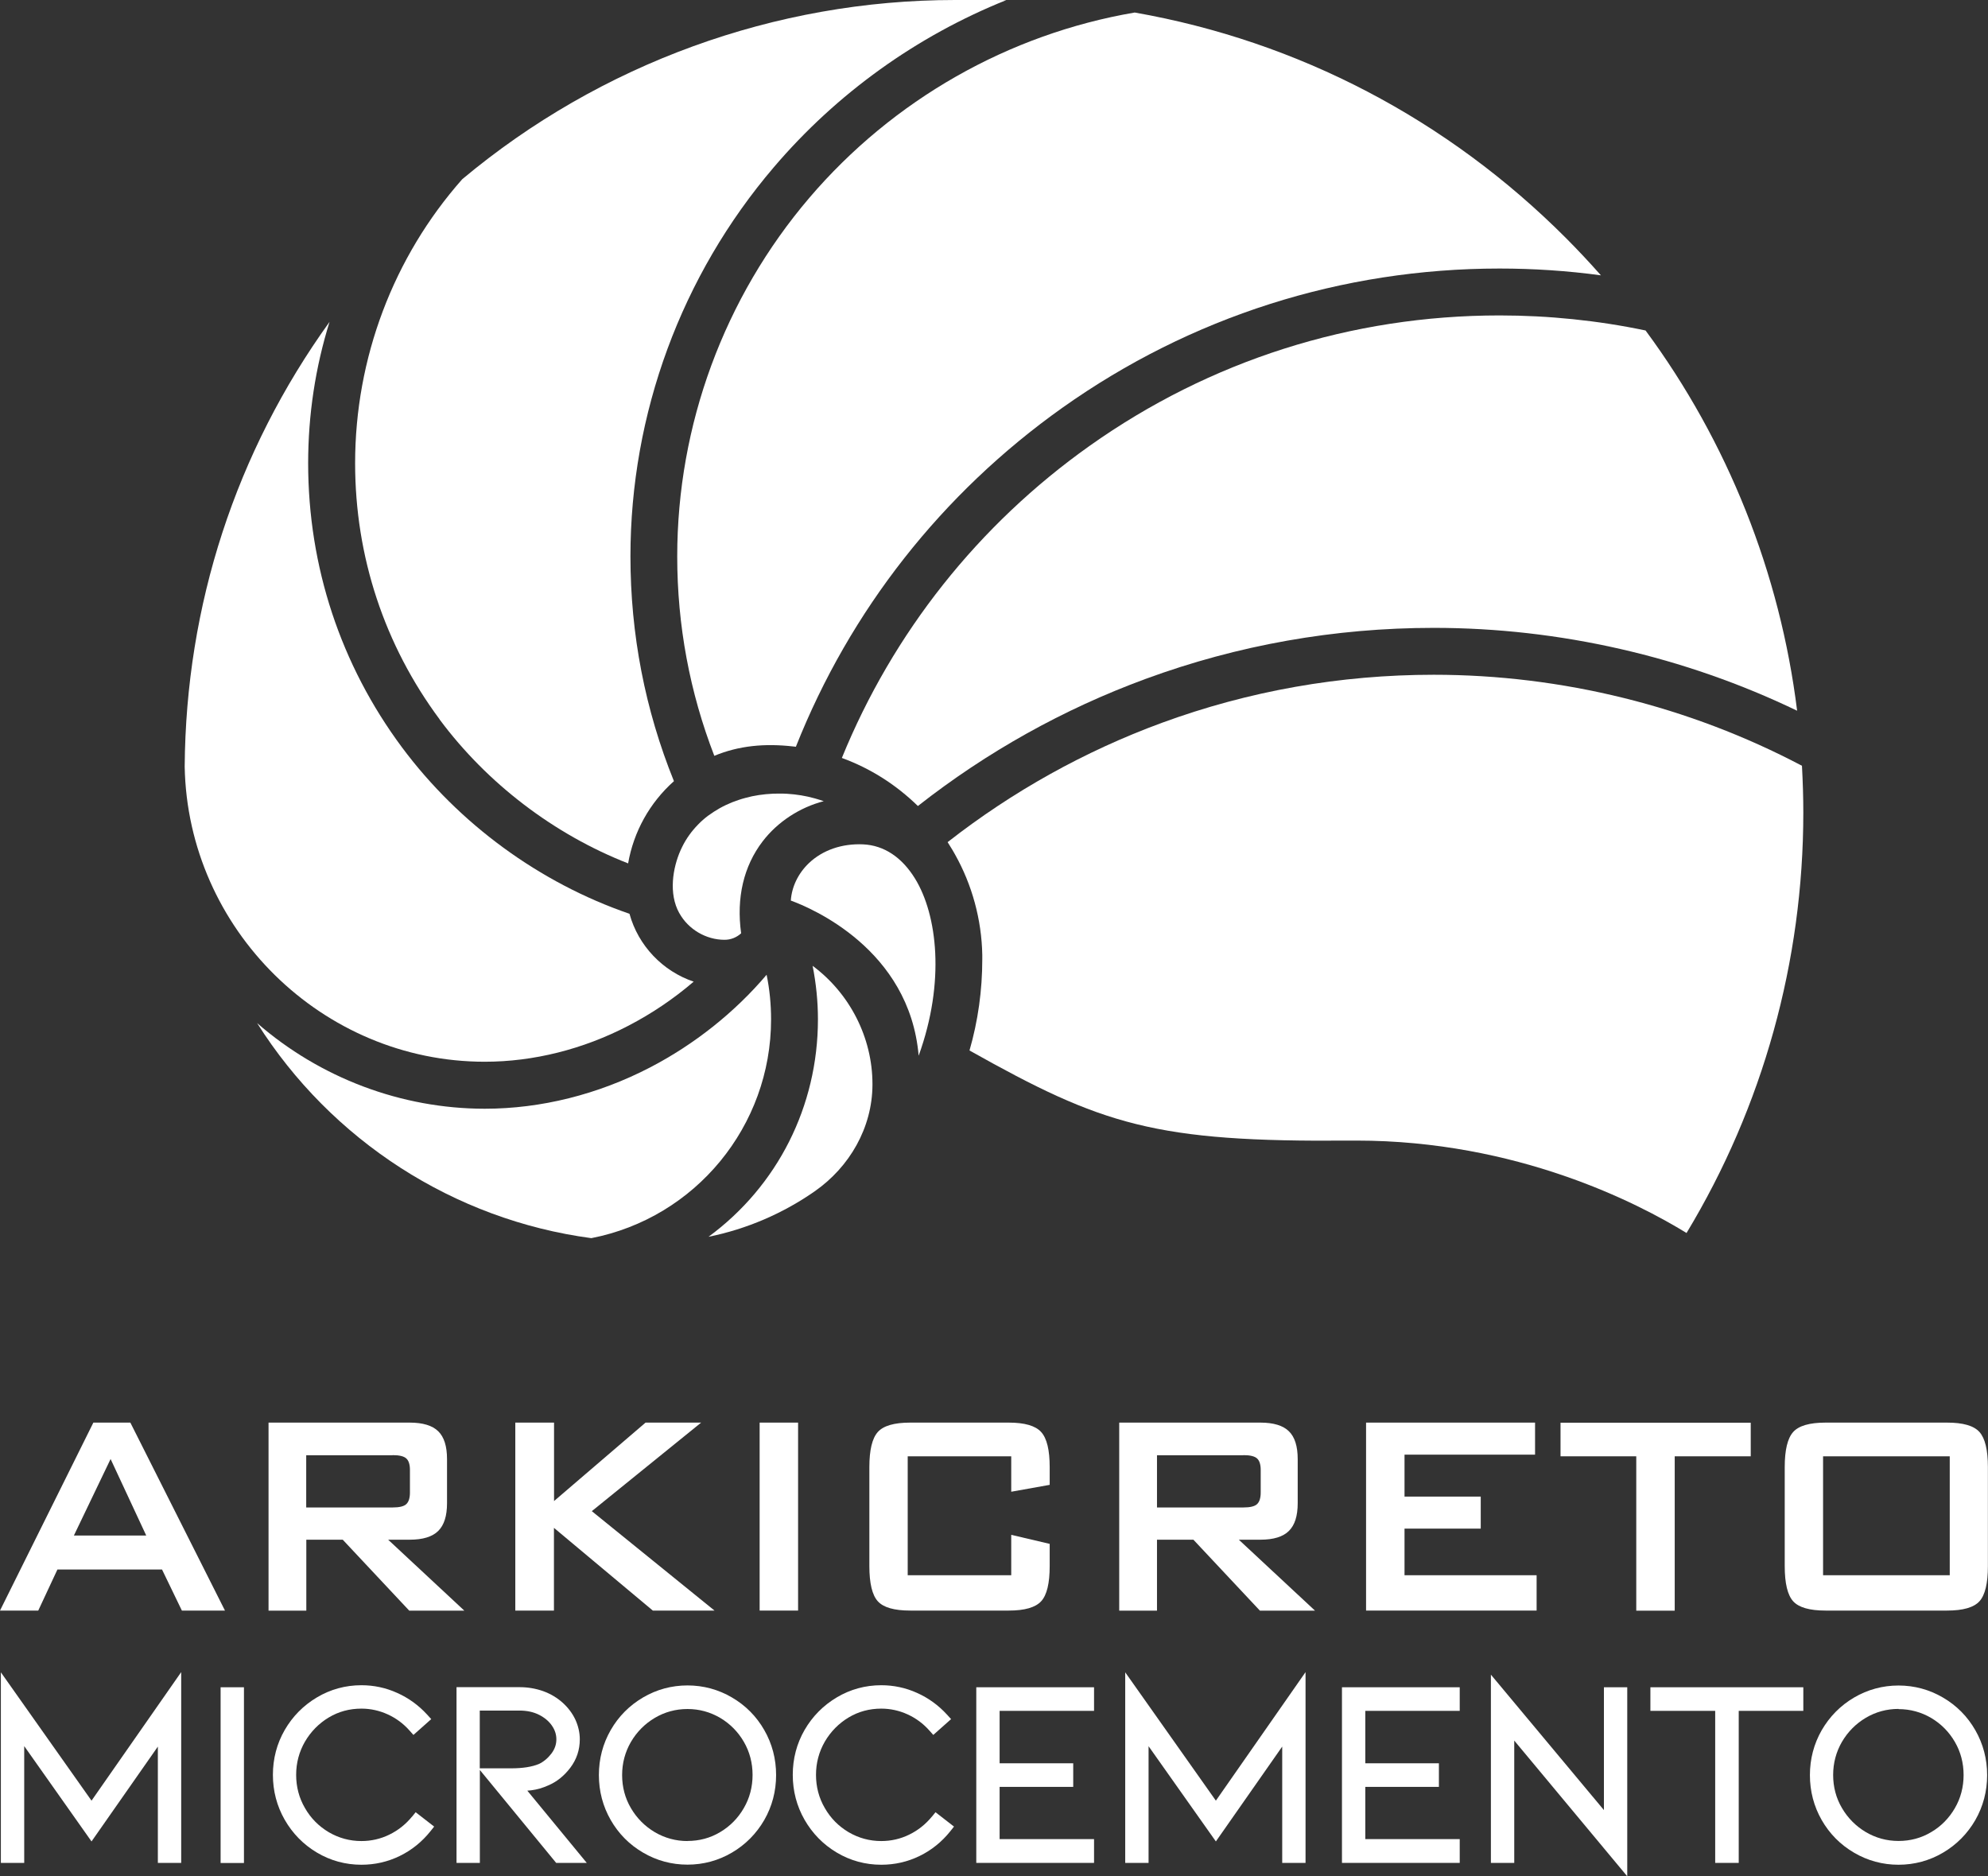 <svg xmlns="http://www.w3.org/2000/svg" width="160" height="151" viewBox="0 0 160 151" fill="none"><rect x="0" y="0" width="160" height="151" fill="#333333" stroke="none"/><g clip-path="url(#clip0_114_343)"><path d="M0 129.615L7.514 114.488H10.491L18.106 129.615H14.638L13.04 126.31H4.622L3.079 129.615H0ZM5.947 123.575H11.769L8.901 117.418L5.947 123.575Z" fill="white"></path><path d="M21.613 129.615V114.488H32.977C34.03 114.488 34.801 114.723 35.269 115.184C35.744 115.645 35.978 116.395 35.978 117.426V120.973C35.978 121.997 35.744 122.739 35.269 123.208C34.794 123.677 34.03 123.911 32.977 123.911H31.239L37.373 129.623H32.938L27.584 123.911H24.653V129.623H21.613V129.615ZM31.598 117.114H24.645V121.317H31.598C32.136 121.317 32.502 121.231 32.697 121.051C32.892 120.872 32.993 120.559 32.993 120.114V118.293C32.993 117.856 32.892 117.543 32.697 117.371C32.502 117.192 32.136 117.106 31.598 117.106V117.114Z" fill="white"></path><path d="M41.473 129.615V114.488H44.591V120.801L51.956 114.488H56.43L47.631 121.614L57.506 129.615H52.541L44.583 122.958V129.615H41.465H41.473Z" fill="white"></path><path d="M61.138 129.615V114.488H64.232V129.615H61.138Z" fill="white"></path><path d="M81.387 117.2H73.055V126.771H81.387V123.52L84.482 124.247V126.036C84.482 127.419 84.256 128.365 83.796 128.865C83.336 129.365 82.471 129.615 81.185 129.615H73.258C71.964 129.615 71.099 129.365 70.647 128.865C70.195 128.365 69.969 127.419 69.969 126.036V118.067C69.969 116.692 70.195 115.754 70.647 115.246C71.099 114.738 71.972 114.488 73.258 114.488H81.185C82.463 114.488 83.336 114.738 83.796 115.246C84.256 115.754 84.482 116.692 84.482 118.067V119.497L81.387 120.051V117.192V117.2Z" fill="white"></path><path d="M90.078 129.615V114.488H101.442C102.494 114.488 103.266 114.723 103.733 115.184C104.209 115.645 104.443 116.395 104.443 117.426V120.973C104.443 121.997 104.209 122.739 103.733 123.208C103.258 123.677 102.494 123.911 101.442 123.911H99.704L105.838 129.623H101.403L96.048 123.911H93.118V129.623H90.078V129.615ZM100.07 117.114H93.118V121.317H100.07C100.608 121.317 100.974 121.231 101.169 121.051C101.364 120.872 101.465 120.559 101.465 120.114V118.293C101.465 117.856 101.364 117.543 101.169 117.371C100.974 117.192 100.608 117.106 100.07 117.106V117.114Z" fill="white"></path><path d="M109.945 129.615V114.488H123.546V117.067H113.04V120.442H119.174V123.02H113.04V126.771H123.671V129.615H109.945Z" fill="white"></path><path d="M134.786 117.2V129.623H131.691V117.2H125.596V114.496H140.904V117.2H134.786Z" fill="white"></path><path d="M143.64 118.067C143.64 116.692 143.866 115.754 144.318 115.246C144.77 114.738 145.643 114.488 146.929 114.488H156.703C157.997 114.488 158.862 114.738 159.314 115.246C159.766 115.754 159.992 116.692 159.992 118.067V126.036C159.992 127.419 159.766 128.365 159.314 128.865C158.862 129.365 157.989 129.615 156.703 129.615H146.929C145.635 129.615 144.77 129.365 144.318 128.865C143.866 128.365 143.64 127.419 143.64 126.036V118.067ZM146.726 126.771H156.921V117.2H146.726V126.771Z" fill="white"></path><path d="M0.07 134.584V149.922H1.949V140.522L7.366 148.195L12.705 140.561V149.922H14.583V134.568L7.366 144.913L0.07 134.584Z" fill="white"></path><path d="M19.634 135.787H17.755V149.929H19.634V135.787Z" fill="white"></path><path d="M33.164 146.194C32.658 146.812 32.042 147.304 31.333 147.648C30.631 147.992 29.875 148.163 29.088 148.163C28.145 148.163 27.264 147.921 26.462 147.452C25.659 146.976 25.012 146.327 24.544 145.507C24.069 144.694 23.835 143.796 23.835 142.835C23.835 141.874 24.076 140.975 24.544 140.163C25.02 139.35 25.666 138.694 26.462 138.217C27.256 137.74 28.137 137.506 29.088 137.506C29.821 137.506 30.53 137.662 31.2 137.967C31.871 138.272 32.463 138.709 32.954 139.264L33.274 139.623L34.708 138.35L34.373 137.983C33.687 137.233 32.876 136.647 31.964 136.24C31.052 135.826 30.086 135.623 29.088 135.623C27.81 135.623 26.602 135.951 25.511 136.6C24.419 137.248 23.547 138.131 22.915 139.225C22.284 140.319 21.964 141.538 21.964 142.835C21.964 144.132 22.284 145.351 22.915 146.452C23.547 147.554 24.419 148.445 25.511 149.093C26.602 149.742 27.81 150.07 29.088 150.07C30.172 150.07 31.208 149.835 32.167 149.367C33.133 148.898 33.96 148.226 34.638 147.382L34.942 146.999L33.453 145.843L33.157 146.21L33.164 146.194Z" fill="white"></path><path d="M42.767 144.077C43.211 144.022 43.671 143.89 44.123 143.686C44.809 143.397 45.401 142.921 45.9 142.264C46.407 141.592 46.664 140.827 46.664 139.975C46.664 139.436 46.539 138.897 46.306 138.389C46.072 137.889 45.729 137.436 45.292 137.037C44.84 136.631 44.318 136.318 43.718 136.1C43.126 135.889 42.486 135.779 41.816 135.779H36.742V149.921H38.62V142.444L44.762 149.921H47.225L42.44 144.108C42.549 144.1 42.658 144.085 42.767 144.077ZM38.613 137.662H41.808C42.416 137.662 42.954 137.78 43.406 138.014C43.858 138.248 44.201 138.545 44.435 138.897C44.669 139.241 44.778 139.6 44.778 139.975C44.778 140.397 44.645 140.772 44.373 141.131C44.084 141.506 43.741 141.788 43.375 141.96C42.814 142.194 42.066 142.311 41.138 142.311H38.613V137.67V137.662Z" fill="white"></path><path d="M58.909 136.608C57.818 135.967 56.61 135.639 55.331 135.639C54.053 135.639 52.845 135.967 51.754 136.608C50.663 137.248 49.782 138.131 49.151 139.233C48.519 140.334 48.2 141.553 48.2 142.85C48.2 144.147 48.519 145.366 49.151 146.468C49.782 147.57 50.655 148.452 51.754 149.093C52.845 149.734 54.053 150.062 55.331 150.062C56.61 150.062 57.818 149.734 58.909 149.093C60 148.452 60.873 147.57 61.512 146.468C62.144 145.366 62.463 144.147 62.463 142.85C62.463 141.553 62.144 140.334 61.512 139.233C60.881 138.131 60.008 137.248 58.909 136.608ZM55.331 148.163C54.388 148.163 53.508 147.921 52.705 147.452C51.902 146.976 51.255 146.327 50.779 145.515C50.304 144.71 50.07 143.811 50.07 142.85C50.07 141.889 50.312 140.991 50.779 140.186C51.255 139.373 51.902 138.725 52.705 138.248C53.5 137.78 54.38 137.537 55.331 137.537C56.282 137.537 57.155 137.78 57.958 138.248C58.761 138.725 59.4 139.373 59.867 140.178C60.335 140.983 60.569 141.882 60.569 142.843C60.569 143.804 60.335 144.702 59.867 145.507C59.4 146.319 58.761 146.968 57.958 147.445C57.163 147.921 56.282 148.156 55.331 148.156V148.163Z" fill="white"></path><path d="M75.004 146.194C74.497 146.812 73.882 147.304 73.172 147.648C72.471 147.992 71.715 148.163 70.927 148.163C69.984 148.163 69.104 147.921 68.301 147.452C67.498 146.976 66.851 146.327 66.383 145.507C65.908 144.694 65.674 143.796 65.674 142.835C65.674 141.874 65.916 140.975 66.383 140.163C66.859 139.35 67.506 138.694 68.301 138.217C69.096 137.74 69.977 137.506 70.927 137.506C71.66 137.506 72.369 137.662 73.04 137.967C73.71 138.272 74.302 138.709 74.793 139.264L75.113 139.623L76.547 138.35L76.212 137.983C75.526 137.233 74.716 136.647 73.804 136.24C72.892 135.826 71.917 135.623 70.927 135.623C69.649 135.623 68.441 135.951 67.35 136.6C66.259 137.248 65.386 138.131 64.754 139.225C64.123 140.319 63.804 141.538 63.804 142.835C63.804 144.132 64.123 145.351 64.754 146.452C65.386 147.554 66.259 148.445 67.35 149.093C68.441 149.742 69.649 150.07 70.927 150.07C72.011 150.07 73.047 149.835 74.006 149.367C74.973 148.898 75.799 148.226 76.477 147.382L76.781 146.999L75.292 145.843L74.996 146.21L75.004 146.194Z" fill="white"></path><path d="M78.574 149.921H88.052V148.007H80.452V143.804H86.376V141.905H80.452V137.686H88.052V135.787H78.574V149.921Z" fill="white"></path><path d="M90.561 134.584V149.922H92.44V140.53L97.857 148.195L103.196 140.561V149.922H105.074V134.568L97.857 144.913L90.561 134.584Z" fill="white"></path><path d="M108.005 149.921H117.483V148.007H109.883V143.804H115.807V141.905H109.883V137.686H117.483V135.787H108.005V149.921Z" fill="white"></path><path d="M129.088 145.671L119.992 134.771V149.921H121.871V140.077L130.966 151V135.787H129.088V145.671Z" fill="white"></path><path d="M132.829 137.686H138.044V149.921H139.938V137.686H145.136V135.787H132.829V137.686Z" fill="white"></path><path d="M158.979 139.241C158.348 138.139 157.475 137.256 156.376 136.615C155.285 135.975 154.076 135.646 152.798 135.646C151.52 135.646 150.312 135.975 149.221 136.615C148.129 137.256 147.257 138.139 146.617 139.241C145.986 140.342 145.667 141.561 145.667 142.858C145.667 144.155 145.986 145.374 146.617 146.476C147.249 147.577 148.122 148.46 149.221 149.101C150.312 149.742 151.52 150.07 152.798 150.07C154.076 150.07 155.285 149.742 156.376 149.101C157.467 148.46 158.34 147.577 158.979 146.476C159.61 145.374 159.93 144.155 159.93 142.858C159.93 141.561 159.61 140.342 158.979 139.241ZM152.798 137.545C153.741 137.545 154.622 137.787 155.425 138.256C156.228 138.733 156.867 139.381 157.334 140.186C157.802 140.991 158.036 141.889 158.036 142.85C158.036 143.811 157.802 144.71 157.334 145.515C156.867 146.319 156.228 146.976 155.425 147.445C154.63 147.921 153.749 148.156 152.798 148.156C151.847 148.156 150.974 147.913 150.172 147.445C149.369 146.968 148.722 146.319 148.246 145.507C147.771 144.702 147.537 143.804 147.537 142.843C147.537 141.882 147.779 140.983 148.246 140.178C148.722 139.366 149.369 138.717 150.172 138.24C150.967 137.772 151.847 137.529 152.798 137.529V137.545Z" fill="white"></path><path d="M69.478 67.952C67.763 67.874 66.204 68.413 65.097 69.468C64.24 70.288 63.718 71.374 63.648 72.476C65.261 73.062 73.203 76.383 73.936 84.962C76.095 79 75.425 73.617 73.656 70.726C72.596 68.991 71.146 68.03 69.47 67.952H69.478Z" fill="white"></path><path d="M39.018 85.446C42.931 85.446 46.929 84.446 50.577 82.547C52.455 81.571 54.217 80.383 55.83 79C53.336 78.164 51.364 76.101 50.663 73.539C43.429 71.054 36.937 66.303 32.354 60.147C27.412 53.498 24.801 45.59 24.801 37.277C24.801 33.394 25.378 29.573 26.524 25.901C18.979 36.379 14.957 48.7 14.864 61.694C15.105 74.781 25.939 85.446 39.01 85.446H39.018Z" fill="white"></path><path d="M62.058 82.04C62.058 80.829 61.941 79.618 61.699 78.446C59.151 81.454 55.908 84.04 52.315 85.907C48.129 88.08 43.539 89.228 39.018 89.228C32.291 89.228 25.752 86.743 20.694 82.337C26.656 91.775 36.524 98.167 47.592 99.643C55.978 98.01 62.058 90.619 62.058 82.04Z" fill="white"></path><path d="M35.378 57.897C39.205 63.046 44.583 67.148 50.553 69.484C50.998 66.929 52.292 64.6 54.24 62.866C51.917 57.123 50.74 51.044 50.74 44.778C50.74 33.292 54.84 22.174 62.276 13.462C67.342 7.516 73.78 2.899 80.99 0.008C80.624 0.008 80.265 0 79.914 0H76.867C62.408 0 48.316 5.126 37.202 14.423C31.652 20.698 28.581 28.831 28.581 37.285C28.581 44.778 30.935 51.904 35.386 57.897H35.378Z" fill="white"></path><path d="M65.401 77.727C65.682 79.141 65.83 80.586 65.83 82.032C65.83 89.032 62.572 95.455 57.023 99.534C60.078 98.916 63.001 97.666 65.565 95.877C68.379 93.916 70.203 90.751 70.218 87.314C70.218 87.29 70.218 87.267 70.218 87.243C70.218 83.508 68.394 79.945 65.401 77.727Z" fill="white"></path><path d="M145.035 61.632C135.955 56.842 125.713 54.303 115.394 54.303C107.864 54.303 100.491 55.608 93.492 58.178C87.288 60.46 81.496 63.687 76.267 67.773C76.407 67.992 76.539 68.21 76.672 68.429C76.734 68.531 76.797 68.64 76.859 68.757C78.239 71.211 79.002 74.008 79.057 76.844V77.196C79.057 79.696 78.714 82.165 78.028 84.54C88.706 90.533 92.931 91.932 108.714 91.791C108.862 91.791 109.018 91.791 109.166 91.791C122.073 91.791 131.816 96.815 135.737 99.229C141.886 89.049 145.136 77.36 145.136 65.398C145.136 64.179 145.097 62.944 145.027 61.632H145.035Z" fill="white"></path><path d="M144.638 57.201C143.266 46.122 139.057 35.558 132.44 26.596C128.597 25.791 124.638 25.385 120.686 25.385C108.776 25.385 97.365 29.018 87.677 35.894C78.753 42.231 71.871 50.904 67.755 60.998C70.047 61.834 72.104 63.139 73.874 64.866C79.431 60.506 85.588 57.068 92.198 54.638C99.618 51.911 107.42 50.529 115.401 50.529C125.487 50.529 135.581 52.833 144.645 57.201H144.638Z" fill="white"></path><path d="M54.505 44.778C54.505 50.318 55.511 55.717 57.49 60.827C59.47 60.006 61.551 59.811 63.866 60.076C63.928 60.076 63.991 60.092 64.053 60.1C68.41 49.114 75.822 39.691 85.503 32.816C95.83 25.487 107.989 21.611 120.686 21.611C123.406 21.611 126.15 21.791 128.847 22.158C127.935 21.127 126.991 20.119 126.041 19.166C116.5 9.602 104.497 3.321 91.325 1.008C81.169 2.742 71.871 8.032 65.136 15.923C58.285 23.956 54.505 34.207 54.505 44.786V44.778Z" fill="white"></path><path d="M54.677 73.492C55.401 74.797 56.828 75.633 58.316 75.633C58.815 75.633 59.283 75.445 59.649 75.11C59.252 72.258 59.852 69.703 61.38 67.71C62.588 66.132 64.373 64.976 66.298 64.476C66.056 64.39 65.807 64.319 65.565 64.249C65.207 64.147 64.84 64.069 64.474 64.007C64.1 63.944 63.726 63.905 63.352 63.882C63.141 63.866 62.923 63.866 62.712 63.866C62.549 63.866 62.377 63.866 62.214 63.874C61.832 63.89 61.45 63.929 61.084 63.983C60.709 64.038 60.343 64.116 59.977 64.218C59.618 64.312 59.26 64.437 58.917 64.569C58.574 64.71 58.239 64.866 57.919 65.046C57.599 65.226 57.288 65.429 56.999 65.64C56.703 65.859 56.43 66.101 56.181 66.359C55.924 66.624 55.682 66.906 55.472 67.203C55.253 67.507 55.059 67.835 54.895 68.171C54.856 68.257 54.809 68.343 54.77 68.437C54.147 69.843 53.796 71.914 54.669 73.484L54.677 73.492Z" fill="white"></path></g><defs><clipPath id="clip0_114_343"><rect width="160" height="151" fill="white"></rect></clipPath></defs></svg>